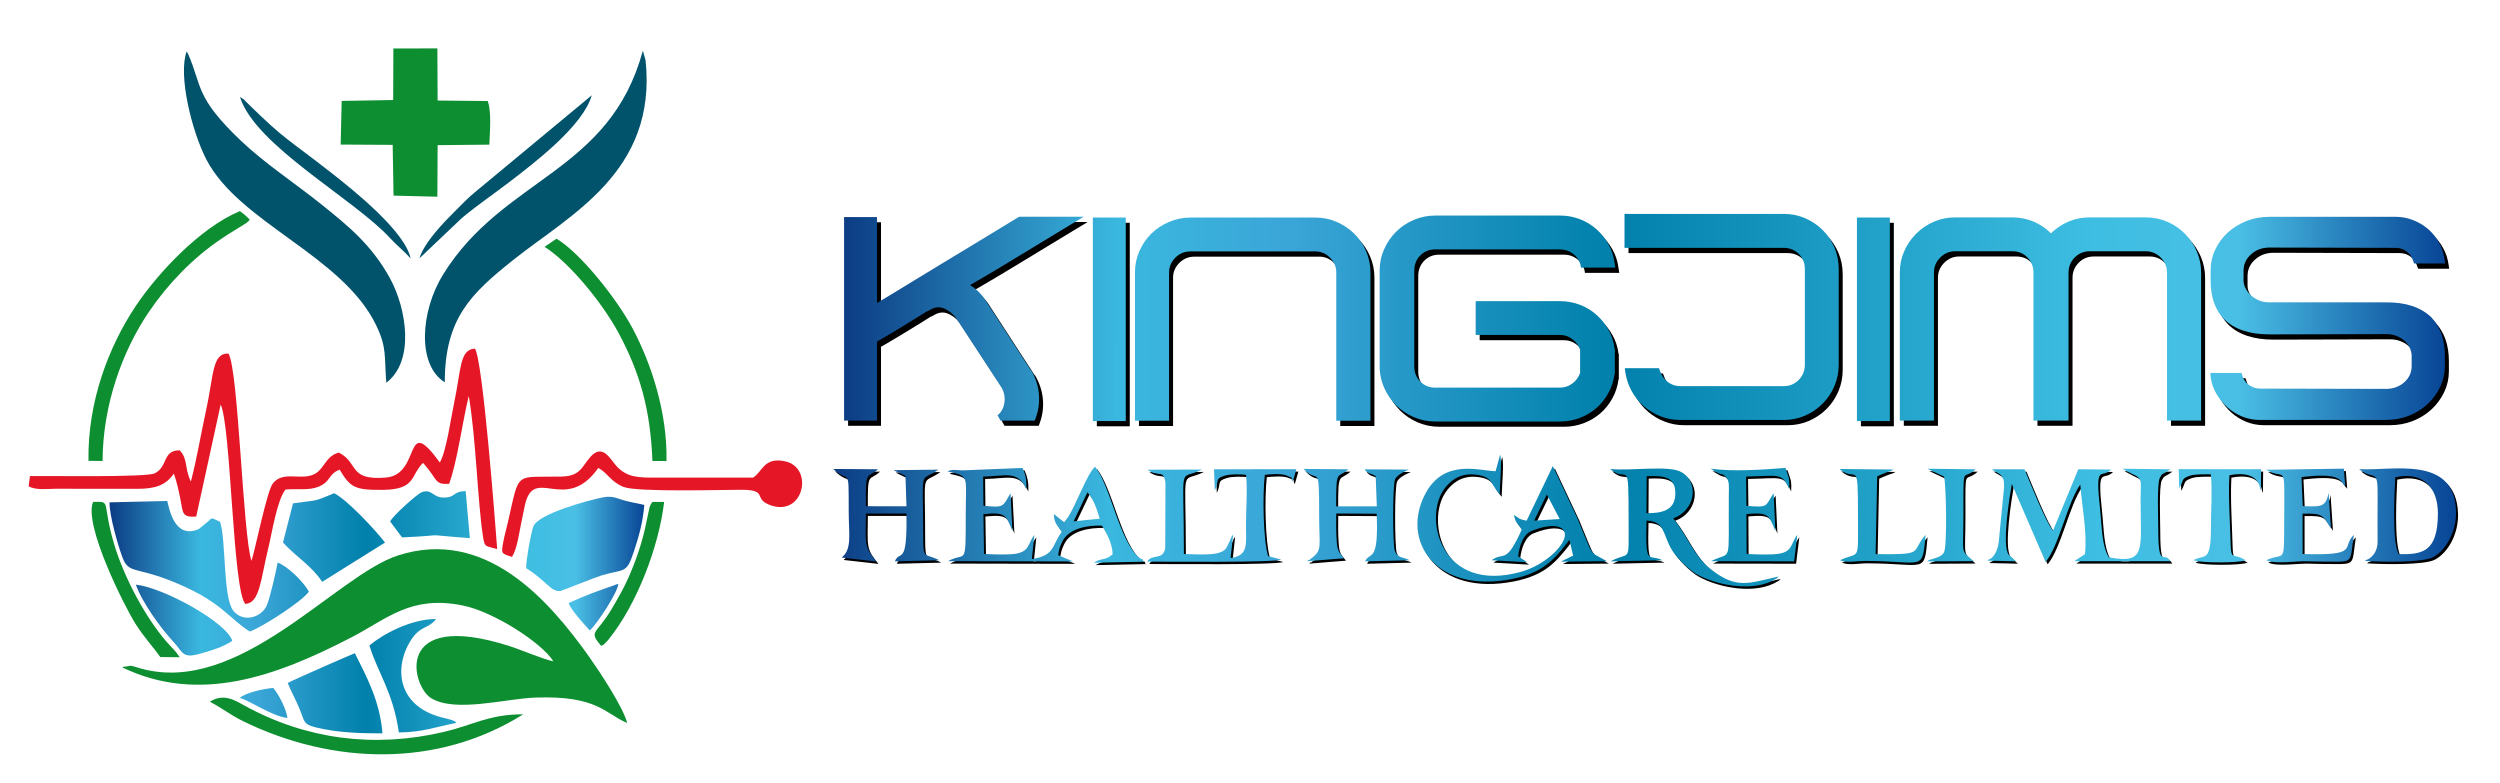 <?xml version="1.0" encoding="UTF-8"?><svg id="Layer_1" xmlns="http://www.w3.org/2000/svg" width="256.362" height="80.273" xmlns:xlink="http://www.w3.org/1999/xlink" viewBox="0 0 256.362 80.273"><defs><style>.cls-1{clip-path:url(#clippath-6);}.cls-2{clip-path:url(#clippath-7);}.cls-3{fill:#00536b;}.cls-3,.cls-4,.cls-5,.cls-6{fill-rule:evenodd;}.cls-7{clip-path:url(#clippath-4);}.cls-8{fill:url(#linear-gradient-2);}.cls-9{fill:url(#linear-gradient-10);}.cls-4{fill:#e51726;}.cls-10{clip-path:url(#clippath-9);}.cls-11,.cls-12{fill:none;}.cls-13{fill:url(#linear-gradient-4);}.cls-14{fill:url(#linear-gradient-3);}.cls-15{clip-path:url(#clippath-1);}.cls-16{fill:url(#linear-gradient-5);}.cls-17{clip-path:url(#clippath-5);}.cls-18{clip-path:url(#clippath-8);}.cls-5{fill:#0d8e30;}.cls-19{fill:url(#linear-gradient-8);}.cls-20{clip-path:url(#clippath-3);}.cls-12{clip-rule:evenodd;}.cls-21{fill:url(#linear-gradient-7);}.cls-22{fill:url(#linear-gradient-9);}.cls-23{fill:url(#linear-gradient-6);}.cls-24{clip-path:url(#clippath-2);}.cls-25{fill:url(#linear-gradient);}.cls-26{clip-path:url(#clippath);}</style><clipPath id="clippath"><path class="cls-12" d="M53.952,58.258c2.068,1.29,2.557,2.472,3.512,2.345.172-.023,3.435-1.351,4.177-1.581,2.372-.737,2.576-.079,3.345-2.425.511-1.559.926-2.955,1.082-4.801-.066-.032-.153-.053-.207-.067l-1.069-.224c-1.483-.272-1.755-.739-2.972-.502-1.363.265-6.622,1.666-7.126,2.98-.257.67-.758,3.499-.742,4.277M40.008,53.475l1.222,1.633c5.446-.246,1.205-.357,6.951.076l-.431-4.832c-1.391.055-.957.651-2.215.669-1.193.017-1.196-.913-2.257-.562-.453.15-3,2.425-3.271,3.016ZM46.806,74.129c-.328-.275-.037-.108-.514-.305-.04-.016-.558-.154-.57-.156-4.963-1.059-5.353-5.077-3.684-7.865,1.033-1.725,1.911-1.276,2.677-2.333-2.585.013-5.45,1.544-6.832,2.725.83,2.738,2.424,4.753,3.019,8.914,2.504-.024,3.767-.577,5.903-.98ZM13.935,59.952c.626,1.824,2.595,4.511,3.766,5.766,1.08,1.157.954,1.831,2.754,1.334,1.276-.352,2.397-.696,3.364-1.337-.544-1.854-6.987-5.447-9.885-5.763ZM29.018,55.635c1.376,1.498,2.891,2.336,4.022,4.029l6.441-4.029c-1.023-1.341-3.955-4.448-5.214-5.055-2.286.942-1.495.642-4.223,1.039l-1.026,4.016ZM29.502,70.035c.323.828.777,1.605,1.196,2.605.538,1.284.334,1.617,1.664,1.947,2.118.525,4.499.625,6.858.616-.264-3.31-1.609-5.775-2.833-8.222-.196.058-6.663,2.89-6.885,3.054ZM25.627,64.763c1.385-.528,5.37-3.108,6.04-4.089-.447-.919-2.207-2.654-3.199-2.986-.16.877-.8,3.754-1.14,4.456-.579,1.195-2.401,1.733-3.402.481-1.082-1.355-.731-7.252-1.359-9.121l-.779-.354c-.64.307-.031-.026-.456.328l-.945.769c-2.559,1.122-3.051-2.252-3.236-2.875l-5.921.14c-.024,1.298.872,4.455,1.336,5.663.623,1.619,1.273.971,4.68,2.277,5.449,2.089,6.218,4.001,8.382,5.311ZM28.027,70.547c-.861.059-2.693.433-3.432,1.001,1.367.503,3.366,1.908,4.881,2.076-.134-.949-.855-2.35-1.449-3.077ZM60.489,64.653c.76-.714,2.883-3.936,2.913-4.787-1.881.661-3.266,1.126-5.093,1.977.257.733,1.634,2.227,2.18,2.81Z"/></clipPath><linearGradient id="linear-gradient" x1="66.13" y1="62.659" x2="11.267" y2="62.659" gradientUnits="userSpaceOnUse"><stop offset="0" stop-color="#074495"/><stop offset=".13" stop-color="#4abfe5"/><stop offset=".22" stop-color="#3ebee2"/><stop offset=".52" stop-color="#0080ab"/><stop offset=".72" stop-color="#3aa5d7"/><stop offset=".83" stop-color="#3ab8df"/><stop offset="1" stop-color="#0c3c84"/></linearGradient><clipPath id="clippath-1"><path class="cls-12" d="M98.658,48.234c-.409-.023-1.065-.136-1.492.102,2.309.53,1.863.364,1.865,4.552.003,5.449-.001,3.624-1.811,4.657l12.828.027-1.539-.634c.089-.635.156-.842.429-1.409.655-1.357,2.599-1.68,4.048-1.631.428.624,1.116,1.89,1.103,2.946-.795.69-1.097.323-1.938.86l5.119-.104c-.2-.52.023-.045-.419-.397-2.064-1.641-2.953-7.363-4.556-9.339-.82.708-1.923,3.859-2.771,5.162l-.404.525-1.052-.84c-0.0.979.472,1.248.805,1.824-1.06,1.466-.683,2.421-3.063,2.799l.256-2.49c-.679.907-.471,1.673-1.861,1.931-.748.139-2.466.081-3.299.025l-.061-4.083c2.264-.22,2.301.084,2.974,1.753l-.195-3.894c-.81,1.319-.567,1.535-2.777,1.28l-.032-2.984c2.386-.049,3.505-.68,4.434,1.289.013-.429.003-.8-.066-1.171-.051-.278-.09-.364-.164-.607l-.162-.397-6.197.249ZM111.512,50.485c.602.636,1.013,1.82,1.253,2.703l-2.673.273,1.42-2.976ZM153.367,48.317c-1.53.003-5.21-1.353-7.165,2.241-2.648,4.87,1.027,10.349,8.819,8.821,3.262-.64,4.372-2.02,5.917-4.017l.374,1.613-1.256.616,4.725-.043c-1.941-1.096-1.29-.26-3.037-4.422l-2.51-5.335-2.689,5.605c-.895-.181-.692-.235-1.306-.594.239,1.054.378.712.8,1.526-1.656,3.651-1.778,2.182-3.092,3.12l3.65.205-.918-.606c.106-1.004.499-2.242,1.352-2.592,3.396-1.394,4.652.229,2.051,2.5-.747.652-1.899,1.345-3.108,1.681-8.125,2.258-10.032-5.358-7.936-8.408.574-.835,1.543-1.693,3.087-1.577,1.96.147,1.746,1.019,2.656,2.046.019-.856.26-3.611.052-4.068l-.468,1.688ZM158.62,50.705l1.319,2.518-2.623.168,1.304-2.685ZM117.663,48.168c1.198.833,1.638-.121,1.85,1.34l-.025,6.732c-.243,1.244-1.373.528-1.846,1.351,1.688.001,13.2.112,13.737-.21l-1.34-.349c-.505-1.664-.585-6.27-.337-8.344.615-.064,1.743-.164,2.3.101.815.388.241-.01.566.616l.368-1.292-8.447.008.084,2.181c.509-1.026-.088-1.208,1.087-1.545.56-.16,1.531-.124,2.114-.073.163,1.536-.008,3.561-.007,5.175.001,1.874.3,3.13-1.575,3.359l.255-2.395c-.43.579.04-.126-.324.617-.38.774-.386,1.083-1.365,1.304-.802.182-2.483.096-3.356.066,0-9.84-.621-7.404,1.844-8.659l-5.583.017ZM165.124,48.094c1.818,1.616,1.879-1.618,1.881,5.514.001,4.344.181,2.849-1.834,3.952l5.304-.112c-1.43-.721-1.757.803-1.636-4.063,1.856.057,1.655,1.315,2.511,2.849.483.867,1.768,2.159,2.632,2.645,2.085,1.172,5.913,1.894,8.149.462.034-.022.123-.035.147-.113.024-.078.097-.076.144-.117-3.151.703-4.336,1.333-6.981-.735-1.761-1.377-2.449-3.474-3.86-5.223,2.192-.77,2.747-3.607.852-4.733-1.263-.751-5.271-.098-7.311-.327ZM168.858,48.834c1.705-.082,3.012.022,2.936,1.885-.067,1.621-1.372,1.92-2.959,1.905l.024-3.791ZM133.678,48.084c1.494,1.69,1.592-.962,1.594,4.805.001,3.216.372,3.523-.865,4.415-.039.028-.144.163-.173.114-.03-.05-.123.07-.179.132l3.768-.304c-.55-.658-.669-.754-.748-1.729-.069-.865-.066-1.983-.052-2.862l4.146.024c.042.927.076,2.184-.062,3.091-.234,1.534-.764,1.012-1.125,1.793l4.572-.115c-.668-.342-1.256-.185-1.528-.994-.217-.643-.241-6.739.038-7.324.263-.552,1.42-.976,1.421-.976l-4.555-.027c.382.525.543.326,1.141.698l.115,3.095-4.167.004c-.022-3.981.136-2.793,1.255-3.803l-4.598-.037ZM85.442,48.09c1.652,1.621,1.583-.559,1.588,4.318.003,2.389.37,3.898-.724,4.765l3.571.404c-1.267-1.535-1.122-1.67-1.087-4.918l4.161.003c.096,5.528-.678,3.666-1.188,4.9l4.556-.113c-1.473-.779-1.655.043-1.652-2.4.004-7.417-.457-5.471,1.564-6.89l-4.603.053,1.226.591.1,3.114-4.163-.006c-.042-3.986.132-2.736,1.243-3.792l-4.592-.028ZM241.92,48.103c1.519,1.262,1.928-.28,1.892,2.857-.018,1.519-.007,3.047-.004,4.567.003,1.488-1.102,1.886-1.106,1.879-.028-.049-.118.072-.171.116,1.509.1,5.898.2,6.973-.389,1.315-.72,2.415-2.611,2.349-4.731-.18-5.783-6.605-4.077-9.933-4.3ZM245.974,56.826c-.721-1.296-.416-6.505-.353-7.886,2.851-.63,4.371,1.051,4.371,3.706-.001,4.039-1.667,4.216-4.018,4.18ZM232.387,48.174c1.991,1.19,1.872-1.035,1.849,4.714-.021,5.366.102,3.621-1.841,4.56.956.433,2.984.061,4.22.109.804.032,1.606.029,2.412.036,2.372.022,1.931.015,2.348-2.743-1.325,1.263.706,2.148-5.255,1.96l-.003-4.136c2.144-.05,2.018.154,2.91,1.506l-.242-3.668c-.262,1.599-.941,1.431-2.649,1.389l-.131-2.983c.95-.092,3.077-.368,3.862.235.388.298.132.132.368.404.028.032.096.197.115.157.02-.041.073.11.142.16l-.142-1.816-7.963.114ZM176.183,48.514c.478.206.462.029.803.396.396.425.299,1.107.294,1.803-.06,7.535.378,5.692-1.82,6.834l8.516.015.329-2.72c-.7.904-.444,1.684-1.857,1.936-.759.136-2.461.083-3.342.024l-.022-4.091c2.248-.195,2.304.063,2.974,1.758l-.182-3.898c-.897,1.352-.458,1.497-2.79,1.297l-.037-2.999c3.444-.072,3.659-.43,4.421,1.279.027-.423.024-.786-.044-1.161l-.331-1.008c-2.436.194-5.286.396-7.689.085l.778.449ZM188.629,48.094c1.764,1.515,1.899-1.336,1.896,4.794-.003,4.962.215,3.575-1.838,4.56.688.306,1.673.07,2.567.072,6.104.01,5.844,1.159,6.208-2.68-1.605,1.85.067,2.032-5.128,1.985l.162-7.976c.278-.138.428-.195.833-.36.549-.225.355-.074.85-.342l-5.55-.053ZM224.936,57.448c.66.295,4.691.297,5.339,0-1.685-1.048-1.446.755-1.614-3.826-.055-1.503-.145-3.269-.043-4.893,3.131-.593,3.128,1.414,3.139,1.384.012-.035.039.128.086.186l.026-2.184-8.453-.007.047,1.972c.511-.833.126-.972,1.105-1.301.505-.17,1.585-.143,2.139-.141.172,1.597.009,3.778.012,5.462.008,3.774-.724,2.678-1.782,3.35ZM199.354,48.87c.222.931.331,7.143-.004,7.764-.344.639-1.388.618-1.74.934l4.772-.027c-1.403-1.24-1.04-.491-1.041-4.893-.002-5.318-.104-3.251,1.248-4.525l-4.945-.056,1.71.803ZM204.241,48.12c.776.544,1.319.461,1.266,1.865l-.546,5.577c-.208,1.558-.98,1.811-.983,1.806-.028-.048-.115.086-.168.124l2.909.064-.74-.678c-.732-.971.118-6.1.323-7.251l3.464,7.998c1.4-1.675,2.227-6.089,3.557-7.934.157,2.21.728,4.884.478,7.135l-1.089.72,9.84.001c-.604-1.132-1.23.927-1.233-3.219-.001-.975-.147-4.734.154-5.314.298-.575.239-.279,1.09-.892l-4.921-.054.96.512c1.173.509.904.664.905,2.628.003,5.143.626,6.678-3.252,5.94-.741-1.164-.711-3.17-.89-4.795-.558-5.055.124-3.167,1.112-4.201l-3.356-.033-2.592,6.289c-.676-.662-2.586-5.503-2.927-6.288l-3.36-0Z"/></clipPath><linearGradient id="linear-gradient-2" x1="251.92" y1="53.707" x2="85.44" y2="53.677" gradientUnits="userSpaceOnUse"><stop offset="0" stop-color="#074495"/><stop offset=".13" stop-color="#4abfe5"/><stop offset=".22" stop-color="#3ebee2"/><stop offset=".52" stop-color="#0080ab"/><stop offset=".72" stop-color="#3aa5d7"/><stop offset=".83" stop-color="#3ab8df"/><stop offset="1" stop-color="#0c3c84"/></linearGradient><clipPath id="clippath-2"><path class="cls-11" d="M105.694,37.946l-4.502-6.94c-.429-.734-1.002-1.324-1.715-1.774.139-.086.456-.268.959-.557.504-.289,1.104-.643,1.795-1.061.697-.418,1.458-.879,2.288-1.383.825-.504,1.651-1.002,2.471-1.5.82-.493,1.592-.965,2.315-1.404.724-.439,1.329-.804,1.822-1.098h-6.624c-.579.343-1.308.788-2.197,1.334-.889.547-1.854,1.131-2.883,1.752-1.029.622-2.079,1.254-3.14,1.897-1.061.643-2.037,1.238-2.926,1.785-.89.541-1.645,1.002-2.272,1.383-.622.375-1.007.606-1.152.691v-8.811h-3.376v20.869h3.376v-8.103c.086-.043.381-.214.89-.514.504-.305,1.05-.632,1.64-.986.584-.348,1.136-.686,1.645-1.007.514-.327.841-.531.975-.616v.032l.284-.155c.531-.327,1.061-.354,1.592-.08.531.273.938.654,1.232,1.147l4.539,6.94c.198.364.295.745.295,1.131,0,.573-.172,1.066-.514,1.474l-.22.188.311.552h3.505l.091-.252c.306-.814.413-1.656.332-2.513-.086-.858-.354-1.661-.804-2.417h-.032Z"/></clipPath><linearGradient id="linear-gradient-3" x1="250.92" y1="32.697" x2="86.56" y2="32.677" gradientUnits="userSpaceOnUse"><stop offset="0" stop-color="#074495"/><stop offset=".13" stop-color="#4abfe5"/><stop offset=".22" stop-color="#3ebee2"/><stop offset=".52" stop-color="#0080ab"/><stop offset=".72" stop-color="#3aa5d7"/><stop offset=".83" stop-color="#3ab8df"/><stop offset="1" stop-color="#0c3c84"/></linearGradient><clipPath id="clippath-3"><polygon class="cls-11" points="115.019 22.308 112.066 22.308 112.066 43.177 115.443 43.177 115.443 22.308 115.019 22.308"/></clipPath><linearGradient id="linear-gradient-4" x1="250.92" y1="32.759" x2="86.56" y2="32.739" gradientUnits="userSpaceOnUse"><stop offset="0" stop-color="#074495"/><stop offset=".13" stop-color="#4abfe5"/><stop offset=".22" stop-color="#3ebee2"/><stop offset=".52" stop-color="#0080ab"/><stop offset=".72" stop-color="#3aa5d7"/><stop offset=".83" stop-color="#3ab8df"/><stop offset="1" stop-color="#0c3c84"/></linearGradient><clipPath id="clippath-4"><path class="cls-11" d="M122.082,22.308c-.772,0-1.506.15-2.203.45-.697.295-1.302.697-1.817,1.2-.509.504-.922,1.099-1.222,1.79-.306.691-.456,1.415-.456,2.181v15.215h3.499v-15.215c0-.574.215-1.077.643-1.506.429-.429.949-.643,1.554-.643h12.798c.579,0,1.077.215,1.506.643.429.429.643.933.643,1.506v15.215h3.505v-15.215c0-.766-.15-1.49-.45-2.181-.295-.691-.702-1.286-1.217-1.79-.514-.504-1.109-.906-1.795-1.2-.686-.3-1.415-.45-2.192-.45h-12.798Z"/></clipPath><linearGradient id="linear-gradient-5" x1="250.92" y1="32.741" x2="86.56" y2="32.721" gradientUnits="userSpaceOnUse"><stop offset="0" stop-color="#074495"/><stop offset=".13" stop-color="#4abfe5"/><stop offset=".22" stop-color="#3ebee2"/><stop offset=".52" stop-color="#0080ab"/><stop offset=".72" stop-color="#3aa5d7"/><stop offset=".83" stop-color="#3ab8df"/><stop offset="1" stop-color="#0c3c84"/></linearGradient><clipPath id="clippath-5"><path class="cls-11" d="M147.174,22.104c-.772,0-1.506.15-2.203.45-.696.295-1.302.702-1.817,1.217-.509.509-.922,1.109-1.222,1.795-.306.686-.456,1.415-.456,2.192v9.812c0,.761.15,1.49.456,2.176.3.686.713,1.286,1.222,1.806.514.514,1.12.921,1.817,1.222.697.3,1.431.45,2.203.45h12.798c.713,0,1.388-.123,2.031-.37.648-.247,1.211-.584,1.704-1.013.493-.429.906-.949,1.232-1.549.332-.6.536-1.243.622-1.924l.032-.032v-2.572l-.032-.032c-.086-.691-.289-1.329-.622-1.913-.327-.589-.74-1.098-1.232-1.538-.493-.439-1.056-.782-1.704-1.029-.643-.246-1.318-.37-2.031-.37h-8.65v3.467h8.65c.472,0,.895.145,1.27.434.38.289.638.643.788,1.077v2.385c-.15.429-.407.788-.788,1.077-.375.284-.798.429-1.27.429h-12.798c-.616,0-1.131-.209-1.538-.627-.407-.418-.611-.938-.611-1.554v-9.812c0-.617.204-1.136.611-1.554.407-.418.922-.627,1.538-.627h12.798c.493,0,.933.139,1.318.429.386.289.643.659.772,1.109l.059.327h3.521l-.081-.487c-.086-.691-.289-1.329-.622-1.913-.327-.584-.74-1.099-1.232-1.538-.493-.439-1.056-.782-1.704-1.029-.643-.246-1.318-.37-2.031-.37h-12.798Z"/></clipPath><linearGradient id="linear-gradient-6" x1="250.92" y1="32.676" x2="86.56" y2="32.656" gradientUnits="userSpaceOnUse"><stop offset="0" stop-color="#074495"/><stop offset=".13" stop-color="#4abfe5"/><stop offset=".22" stop-color="#3ebee2"/><stop offset=".52" stop-color="#0080ab"/><stop offset=".72" stop-color="#3aa5d7"/><stop offset=".83" stop-color="#3ab8df"/><stop offset="1" stop-color="#0c3c84"/></linearGradient><clipPath id="clippath-6"><path class="cls-11" d="M167.008,21.933h-.423v3.483h16.329c.606,0,1.12.209,1.538.622.418.413.627.932.627,1.565v9.797c0,.606-.209,1.126-.627,1.554-.418.429-.932.643-1.538.643h-10.616c-.488,0-.922-.15-1.292-.439-.375-.295-.638-.675-.793-1.147l-.096-.252h-3.5l.059.456c.107.681.327,1.324.664,1.924.333.6.75,1.115,1.254,1.544.504.434,1.072.772,1.704,1.013.632.246,1.297.37,1.999.37h10.616c.772,0,1.506-.15,2.187-.445.686-.3,1.286-.708,1.801-1.227.514-.514.916-1.12,1.211-1.806.289-.686.439-1.415.439-2.187v-9.797c0-.798-.15-1.538-.439-2.224-.295-.686-.697-1.286-1.211-1.795-.514-.514-1.115-.916-1.801-1.211-.681-.295-1.415-.439-2.187-.439h-15.906Z"/></clipPath><linearGradient id="linear-gradient-7" x1="250.92" y1="32.507" x2="86.56" y2="32.487" gradientUnits="userSpaceOnUse"><stop offset="0" stop-color="#074495"/><stop offset=".13" stop-color="#4abfe5"/><stop offset=".22" stop-color="#3ebee2"/><stop offset=".52" stop-color="#0080ab"/><stop offset=".72" stop-color="#3aa5d7"/><stop offset=".83" stop-color="#3ab8df"/><stop offset="1" stop-color="#0c3c84"/></linearGradient><clipPath id="clippath-7"><polygon class="cls-11" points="193.37 22.308 190.418 22.308 190.418 43.177 193.794 43.177 193.794 22.308 193.37 22.308"/></clipPath><linearGradient id="linear-gradient-8" x1="250.92" y1="32.749" x2="86.56" y2="32.729" gradientUnits="userSpaceOnUse"><stop offset="0" stop-color="#074495"/><stop offset=".13" stop-color="#4abfe5"/><stop offset=".22" stop-color="#3ebee2"/><stop offset=".52" stop-color="#0080ab"/><stop offset=".72" stop-color="#3aa5d7"/><stop offset=".83" stop-color="#3ab8df"/><stop offset="1" stop-color="#0c3c84"/></linearGradient><clipPath id="clippath-8"><path class="cls-11" d="M214.298,22.292c-1.517,0-2.846.547-3.987,1.635-.531-.536-1.136-.938-1.812-1.217-.675-.279-1.393-.418-2.143-.418h-5.874c-.772,0-1.506.15-2.192.451-.681.294-1.286.707-1.801,1.222-.52.52-.927,1.12-1.227,1.806-.3.686-.445,1.41-.445,2.176v15.183h3.5v-15.183c0-.595.214-1.109.643-1.538.429-.429.938-.643,1.522-.643h5.874c.627,0,1.147.214,1.554.643.407.429.611.943.611,1.538v15.183h3.596v-15.183c0-.595.209-1.109.627-1.538.418-.429.938-.643,1.554-.643h5.734c.595,0,1.109.214,1.538.643.429.429.643.943.643,1.538v15.183h3.499v-15.183c0-.766-.15-1.49-.445-2.176-.3-.686-.707-1.286-1.216-1.806-.514-.514-1.115-.927-1.801-1.222-.686-.3-1.426-.451-2.219-.451h-5.734Z"/></clipPath><linearGradient id="linear-gradient-9" x1="250.92" y1="32.715" x2="86.56" y2="32.695" gradientUnits="userSpaceOnUse"><stop offset="0" stop-color="#074495"/><stop offset=".13" stop-color="#4abfe5"/><stop offset=".22" stop-color="#3ebee2"/><stop offset=".52" stop-color="#0080ab"/><stop offset=".72" stop-color="#3aa5d7"/><stop offset=".83" stop-color="#3ab8df"/><stop offset="1" stop-color="#0c3c84"/></linearGradient><clipPath id="clippath-9"><path class="cls-11" d="M232.733,22.233c-.841,0-1.629.139-2.363.429-.74.289-1.383.686-1.924,1.184-.546.504-.975,1.088-1.286,1.752-.316.665-.472,1.383-.472,2.16v1.002c0,1.71.461,3.033,1.383,3.971,1.056,1.04,2.61,1.56,4.662,1.56l11.93-.032c.407,0,.782.064,1.115.203.338.134.617.311.842.525.225.214.397.456.509.729.118.273.172.536.172.788v1.034c0,.659-.252,1.217-.766,1.667-.514.45-1.136.675-1.87.675l-12.921-.032c-.407,0-.783-.123-1.131-.37-.343-.247-.568-.574-.675-.981l-.091-.252h-3.189l.032.407c.081.627.279,1.211.595,1.742.316.536.697,1.002,1.147,1.399.45.397.959.708,1.522.933.568.225,1.163.338,1.79.338h12.921c.836,0,1.618-.144,2.347-.429.729-.289,1.367-.686,1.918-1.195.547-.509.981-1.099,1.302-1.774.316-.675.477-1.383.477-2.128v-1.034c0-1.656-.461-2.974-1.383-3.96-1.088-1.045-2.642-1.56-4.662-1.538h-11.93c-.413,0-.777-.07-1.109-.209-.327-.144-.606-.321-.831-.536-.225-.215-.402-.456-.536-.724-.129-.263-.193-.525-.193-.777v-1.002c0-.659.257-1.222.777-1.683.514-.461,1.147-.691,1.892-.691l12.937.032c.429,0,.809.128,1.136.386.332.257.547.579.654.965l.091.252h3.189l-.064-.423c-.08-.616-.273-1.195-.573-1.726-.294-.536-.67-.997-1.12-1.383-.45-.386-.959-.691-1.533-.916-.568-.225-1.163-.338-1.779-.338h-12.937Z"/></clipPath><linearGradient id="linear-gradient-10" x1="250.92" y1="32.65" x2="86.56" y2="32.63" gradientUnits="userSpaceOnUse"><stop offset="0" stop-color="#074495"/><stop offset=".13" stop-color="#4abfe5"/><stop offset=".22" stop-color="#3ebee2"/><stop offset=".52" stop-color="#0080ab"/><stop offset=".72" stop-color="#3aa5d7"/><stop offset=".83" stop-color="#3ab8df"/><stop offset="1" stop-color="#0c3c84"/></linearGradient></defs><path class="cls-5" d="M12.562,68.449c7.907,3.799,15.835.867,23.5-3.105,3.659-1.896,6.066-4.342,11.413-3.251,3.135.64,8.053,3.792,9.275,5.723-1.066-.21-3.272-1.172-4.535-1.574-11.932-3.795-10.033,4.137-7.989,5.361,2.506,1.5,7.615.036,10.672-.07,6.381-.221,7.083,1.612,9.419,2.611-.406-1.617-2.872-5.341-3.879-6.76-4.16-5.861-10.643-13.283-19.584-10.441-6.39,2.032-16.318,14.499-26.476,11.591-.198-.057-.818-.255-.931-.267l-.712.103c-.029-.057-.121.043-.174.078"/><path class="cls-4" d="M45.102,47.425c-3.761-5.171-1.825,1.244-5.541,1.548-3.881.317-2.728-1.507-4.815-2.563-1.434.38-1.473,1.782-2.629,2.264-1.387.579-3.129-.406-4.142.91-.604.784-1.732,6.466-2.187,7.93-.89-2.688-1.327-19.53-2.356-21.257-1.707-.075-1.496,2.19-2.325,5.95-.516,2.338-.93,4.881-1.536,7.182-.693-1.495-.266-2.271-1.145-3.215-1.795.012-1.162,1.646-2.554,2.361-.844.433-11.186.251-12.803.28l-.13,1.058c.777.416,1.884.251,2.767.245l8.406.008c1.884-.009,2.904-.386,3.715-1.566.325.915.48,1.694.684,2.679.266,1.284.078,1.837,1.61,1.735l2.508-11.492c1.068,2.297,1.229,18.857,2.516,20.445,1.507-.057,1.594-2.563,2.343-5.619.433-1.768.905-4.964,1.783-6.109,1.081-.11,2.388.117,3.363-.278,1.341-.543.984-1.286,2.192-1.763,1.1,1.805,1.491,2.114,4.486,2.073,3.372-.046,2.761-1.49,4.073-2.765,1.549,1.718,1.105,2.235,2.665,2.153.831-2.186,1.388-6.491,2.023-9.017.741,4.347.91,10.933,1.456,14.414.182,1.161.235.925,1.456,1.291-.195-2.583-1.478-19.476-2.288-20.562-1.584.102-1.394,2.1-2.126,5.559-.324,1.527-.805,5.021-1.472,6.12"/><path class="cls-3" d="M42.104,26.503c-.531-2.752-5.917-7.05-8.105-8.763-4.635-3.629-4.691-3.3-8.648-7.188-.456-.448-.188-.265-.745-.607,1.568,5.002,11.697,10.432,15.419,14.497.667.728,1.474,1.36,2.079,2.061M43.01,26.493l4.326-4.111c1.559-1.315,3.273-2.47,4.912-3.727,2.508-1.923,7.547-5.741,8.436-8.885l-11.826,9.811c-.881.707-1.437,1.323-2.224,2.101-1.068,1.055-3.137,3.167-3.624,4.81ZM45.61,39.199c0-6.531,2.686-9.085,6.986-12.517,5.814-4.64,14.81-9.039,13.605-20.496l-.28-.987c-3.397,12.554-14.308,12.959-20.492,22.965-2.321,3.755-2.678,9.267.181,11.036ZM39.614,39.247c2.95-2.233,2.065-7.621.386-10.693-1.875-3.429-4.282-5.38-7.054-7.603-2.671-2.141-5.799-4.205-8.175-6.456-4.782-4.532-4.025-5.611-5.463-8.92-.018-.041-.064-.121-.079-.154-.015-.032-.05-.104-.083-.15-.919,2.417.552,8.292,2.037,11.125,3.394,6.477,13.92,9.8,17.382,16.939,1.121,2.31.832,3.177,1.048,5.913Z"/><path class="cls-5" d="M40.319,10.257l-5.281.092-.104,4.476,5.333.031.087,5.204,4.497.112.026-5.287,5.305-.052c.048-1.386.235-3.421-.174-4.473l-5.132-.05-.025-5.347-4.514.01-.019,5.283Z"/><path class="cls-4" d="M52.507,57.107c.535-.89.692-2.292.934-3.434.131-.617.234-1.148.369-1.794.9-4.321,4.137.936,7.546-3.897.954.514,1.31,1.466,2.608,1.957,1.439.544,10.138.283,12.062.285,2.872.006,1.073.963,3.075,1.617,3.347,1.095,4.363-3.901,1.403-4.537-2.185-.469-2.318,1.089-3.278,1.669-3.28,0-6.561-.003-9.841.005-1.942.004-2.971-.013-4.047-1.055-.707-.684-1.472-2.555-2.797-1.069-.893,1.002-.984,1.971-2.982,2.016-4.83.109-4.253-.68-5.47,4.657-.149.655-.352,1.361-.468,1.987-.24,1.29-.237,1.239.885,1.592"/><path class="cls-5" d="M9.073,47.257l1.445.016c.027-5.831,2.069-11.316,4.715-15.238,2-2.964,4.584-5.6,7.381-7.491.559-.378.946-.63,1.464-.941l1.179-.73c.297-.246.191-.144.347-.358-.416-.44-.668-.607-1.003-.869-4.106,1.706-8.489,6.442-10.708,9.774-2.694,4.046-4.925,9.721-4.819,15.837"/><path class="cls-5" d="M21.514,71.96c1.128.564,2.135,1.366,3.349,1.962,9.299,4.563,20.082,4.803,28.793-.674-3.551-.002-5.115,1.097-8.128,1.805-7.126,1.674-14.146.791-20.513-2.728-.94-.519-2.082-1.264-3.501-.364"/><path class="cls-5" d="M55.842,25.313c2.496,1.562,5.937,5.745,7.592,8.836,2.184,4.079,3.257,7.795,3.47,13.124l1.44.004c.105-4.909-1.532-9.948-3.477-13.604-1.659-3.117-5.42-7.791-7.8-9.196l-1.225.835Z"/><path class="cls-5" d="M16.44,67.378l1.984.02c-.483-.755-.723-.874-1.318-1.558-2.251-2.585-4.458-6.782-5.437-10.158-1.26-4.344-.195-4.249-2.121-4.213-1.008,2.306,3.2,10.699,4.361,12.523.876,1.376,1.744,2.275,2.532,3.386"/><path class="cls-5" d="M61.627,66.219c.563-.237.022.074.446-.289.098-.084.272-.282.349-.377,2.88-3.565,5.138-9.472,5.683-14.083l-1.198-.002c-.165.222-.144.159-.295.53l-.336,1.586c-.391,1.972-1.031,3.823-1.814,5.612-.527,1.204-1.178,2.304-1.758,3.283-1.57,2.648-2.382,2.158-1.077,3.74"/><g class="cls-26"><rect class="cls-25" x="11.205" y="50.107" width="54.863" height="25.104"/></g><path class="cls-6" d="M98.863,48.481c-.409-.023-1.065-.136-1.492.102,2.309.53,1.863.364,1.865,4.552.003,5.449-.001,3.624-1.811,4.657l12.828.027-1.539-.634c.089-.635.156-.842.429-1.409.655-1.357,2.599-1.68,4.048-1.631.428.624,1.116,1.89,1.103,2.946-.795.69-1.097.323-1.938.86l5.119-.104c-.2-.52.023-.045-.42-.397-2.064-1.641-2.953-7.363-4.556-9.339-.82.708-1.923,3.859-2.771,5.162l-.404.525-1.052-.84c-0.0.979.472,1.248.805,1.824-1.06,1.466-.683,2.421-3.063,2.799l.256-2.49c-.679.907-.471,1.673-1.861,1.931-.748.139-2.466.081-3.299.025l-.061-4.083c2.264-.22,2.301.084,2.974,1.753l-.195-3.894c-.81,1.319-.567,1.535-2.777,1.28l-.032-2.984c2.386-.049,3.505-.68,4.434,1.289.013-.429.003-.8-.066-1.171-.051-.278-.09-.364-.164-.607l-.163-.398-6.197.249ZM111.717,50.733c.602.636,1.013,1.82,1.254,2.703l-2.673.273,1.42-2.976ZM153.572,48.564c-1.53.003-5.21-1.353-7.165,2.241-2.648,4.87,1.027,10.349,8.819,8.821,3.262-.64,4.372-2.02,5.917-4.017l.374,1.613-1.256.616,4.725-.043c-1.941-1.096-1.29-.26-3.037-4.422l-2.51-5.335-2.689,5.605c-.895-.181-.692-.235-1.306-.594.239,1.054.378.712.8,1.526-1.656,3.651-1.778,2.182-3.092,3.12l3.65.205-.918-.606c.106-1.004.499-2.242,1.352-2.592,3.396-1.394,4.652.229,2.051,2.5-.747.652-1.899,1.345-3.108,1.681-8.125,2.258-10.032-5.358-7.936-8.408.574-.835,1.543-1.693,3.087-1.577,1.96.147,1.746,1.019,2.656,2.046.019-.856.26-3.611.052-4.068l-.468,1.688ZM158.826,50.952l1.319,2.518-2.623.168,1.304-2.685ZM117.868,48.415c1.198.833,1.638-.121,1.85,1.34l-.025,6.732c-.243,1.244-1.373.528-1.846,1.35,1.688.001,13.2.112,13.737-.21l-1.34-.349c-.505-1.664-.585-6.27-.337-8.344.615-.064,1.743-.164,2.3.101.815.388.241-.01.566.616l.368-1.292-8.447.008.084,2.181c.509-1.026-.088-1.208,1.087-1.545.559-.16,1.531-.124,2.114-.073.163,1.536-.008,3.561-.007,5.175.001,1.874.3,3.13-1.575,3.359l.255-2.395c-.43.579.04-.126-.324.617-.38.774-.386,1.083-1.365,1.304-.802.182-2.483.096-3.356.066,0-9.84-.621-7.404,1.844-8.659l-5.582.017ZM165.33,48.341c1.818,1.616,1.879-1.618,1.881,5.514.001,4.344.181,2.849-1.834,3.952l5.304-.112c-1.43-.721-1.757.803-1.636-4.063,1.856.057,1.655,1.314,2.511,2.849.483.867,1.768,2.159,2.632,2.645,2.085,1.172,5.913,1.894,8.149.462.034-.022.123-.035.147-.113.024-.078.097-.076.144-.117-3.151.703-4.336,1.333-6.981-.735-1.761-1.377-2.45-3.474-3.86-5.223,2.192-.77,2.747-3.607.852-4.733-1.263-.751-5.271-.098-7.311-.327ZM169.064,49.081c1.705-.082,3.012.022,2.936,1.885-.067,1.621-1.372,1.92-2.959,1.905l.024-3.791ZM133.883,48.331c1.494,1.69,1.592-.962,1.594,4.805.001,3.216.372,3.523-.865,4.415-.039.028-.144.163-.173.114-.03-.05-.123.071-.179.132l3.768-.304c-.55-.658-.669-.754-.748-1.729-.069-.865-.066-1.983-.052-2.862l4.146.024c.042.927.076,2.184-.062,3.091-.234,1.534-.764,1.012-1.125,1.793l4.572-.115c-.668-.342-1.255-.185-1.528-.994-.217-.643-.241-6.739.038-7.324.263-.552,1.42-.976,1.421-.976l-4.555-.027c.382.525.543.326,1.141.698l.115,3.095-4.167.004c-.022-3.981.136-2.793,1.256-3.803l-4.598-.037ZM85.647,48.338c1.652,1.621,1.583-.559,1.588,4.318.003,2.389.37,3.898-.724,4.765l3.571.404c-1.267-1.535-1.122-1.67-1.087-4.918l4.161.003c.096,5.528-.678,3.665-1.188,4.9l4.556-.113c-1.473-.779-1.655.043-1.652-2.4.004-7.417-.457-5.471,1.564-6.89l-4.603.053,1.226.591.1,3.114-4.163-.006c-.042-3.986.132-2.736,1.243-3.792l-4.592-.028ZM242.125,48.351c1.519,1.262,1.929-.28,1.892,2.857-.018,1.519-.007,3.047-.004,4.567.003,1.488-1.102,1.886-1.106,1.879-.028-.049-.118.072-.171.116,1.509.1,5.898.2,6.973-.389,1.315-.72,2.415-2.611,2.349-4.731-.18-5.783-6.605-4.077-9.933-4.3ZM246.179,57.073c-.721-1.296-.416-6.505-.353-7.886,2.851-.63,4.371,1.051,4.371,3.706-.001,4.039-1.667,4.216-4.018,4.18ZM232.592,48.421c1.991,1.19,1.872-1.035,1.849,4.714-.022,5.366.102,3.621-1.841,4.56.956.433,2.984.061,4.22.109.804.032,1.606.029,2.412.036,2.372.022,1.931.015,2.348-2.743-1.325,1.263.706,2.148-5.255,1.96l-.003-4.136c2.144-.05,2.018.154,2.91,1.506l-.242-3.668c-.262,1.599-.941,1.431-2.649,1.389l-.131-2.983c.95-.092,3.077-.368,3.862.235.388.298.132.132.368.404.028.032.096.197.115.157.02-.041.073.11.142.16l-.142-1.816-7.963.114ZM176.389,48.761c.478.206.461.029.803.396.396.425.299,1.107.294,1.803-.06,7.535.378,5.692-1.82,6.834l8.516.015.329-2.72c-.7.904-.444,1.684-1.858,1.936-.759.136-2.461.083-3.342.024l-.022-4.091c2.248-.195,2.305.063,2.974,1.758l-.182-3.898c-.897,1.352-.458,1.497-2.79,1.297l-.037-2.999c3.443-.072,3.659-.43,4.421,1.279.027-.423.024-.786-.045-1.161l-.331-1.008c-2.436.194-5.286.396-7.689.085l.778.449ZM188.834,48.342c1.763,1.515,1.899-1.336,1.895,4.794-.003,4.962.215,3.575-1.838,4.56.688.306,1.674.07,2.567.072,6.104.01,5.844,1.159,6.208-2.68-1.605,1.85.067,2.033-5.128,1.985l.162-7.976c.278-.138.428-.195.833-.36.549-.225.355-.074.85-.342l-5.55-.053ZM225.141,57.696c.66.295,4.691.297,5.339,0-1.685-1.048-1.446.755-1.614-3.826-.055-1.503-.145-3.269-.043-4.893,3.131-.593,3.128,1.414,3.139,1.384.012-.035.038.128.086.186l.026-2.184-8.453-.007.047,1.972c.511-.833.126-.972,1.105-1.301.505-.17,1.585-.143,2.139-.141.172,1.597.009,3.778.012,5.462.008,3.774-.724,2.678-1.782,3.35ZM199.56,49.117c.222.931.331,7.143-.004,7.764-.344.639-1.388.618-1.74.934l4.772-.027c-1.403-1.24-1.04-.491-1.041-4.893-.002-5.318-.104-3.251,1.248-4.525l-4.945-.056,1.71.803ZM204.446,48.368c.776.544,1.319.461,1.266,1.865l-.546,5.577c-.208,1.558-.98,1.811-.983,1.806-.028-.048-.115.086-.168.124l2.909.064-.74-.678c-.733-.971.118-6.1.323-7.251l3.464,7.998c1.4-1.675,2.227-6.089,3.557-7.934.157,2.21.728,4.884.478,7.135l-1.089.72,9.84.001c-.604-1.132-1.23.927-1.233-3.219-.001-.975-.147-4.734.154-5.314.298-.575.239-.279,1.09-.892l-4.921-.054.96.512c1.173.509.904.664.905,2.628.003,5.144.626,6.678-3.252,5.94-.741-1.164-.711-3.17-.89-4.795-.558-5.055.124-3.167,1.112-4.201l-3.356-.033-2.592,6.289c-.676-.662-2.586-5.503-2.927-6.288l-3.361-0Z"/><path d="M106.103,38.483l-4.502-6.94c-.429-.734-1.002-1.324-1.715-1.774.139-.086.456-.268.959-.557.504-.289,1.104-.643,1.796-1.061.697-.418,1.458-.879,2.288-1.383.826-.504,1.651-1.002,2.471-1.5.82-.493,1.592-.965,2.315-1.404.724-.439,1.329-.804,1.822-1.099h-6.624c-.579.343-1.308.788-2.197,1.334-.889.547-1.854,1.131-2.883,1.752-1.029.622-2.079,1.254-3.14,1.897-1.061.643-2.036,1.238-2.926,1.785-.889.541-1.645,1.002-2.272,1.383-.622.375-1.008.605-1.152.691v-8.811h-3.376v20.869h3.376v-8.103c.086-.043.381-.214.89-.514.504-.305,1.05-.632,1.64-.986.584-.348,1.136-.686,1.645-1.008.514-.327.841-.531.975-.616v.032l.284-.155c.531-.327,1.061-.354,1.592-.08.531.273.938.654,1.232,1.147l4.539,6.94c.198.364.295.745.295,1.131,0,.573-.172,1.066-.514,1.474l-.22.188.311.552h3.505l.091-.252c.305-.814.413-1.656.332-2.513-.086-.857-.354-1.661-.804-2.417h-.032Z"/><polygon points="115.428 22.845 112.475 22.845 112.475 43.714 115.851 43.714 115.851 22.845 115.428 22.845"/><path d="M122.491,22.845c-.772,0-1.506.15-2.203.45-.697.295-1.302.697-1.817,1.2-.509.504-.922,1.099-1.222,1.79-.306.691-.456,1.415-.456,2.181v15.215h3.499v-15.215c0-.573.214-1.077.643-1.506.429-.429.949-.643,1.554-.643h12.798c.579,0,1.077.215,1.506.643.429.429.643.933.643,1.506v15.215h3.505v-15.215c0-.766-.15-1.49-.45-2.181-.295-.691-.702-1.286-1.217-1.79-.514-.504-1.109-.906-1.795-1.2-.686-.3-1.415-.45-2.192-.45h-12.798Z"/><path d="M147.583,22.642c-.772,0-1.506.15-2.203.45-.697.295-1.302.702-1.817,1.217-.509.509-.922,1.109-1.222,1.795-.305.686-.456,1.415-.456,2.192v9.812c0,.761.15,1.49.456,2.176.3.686.713,1.286,1.222,1.806.514.514,1.12.922,1.817,1.222.697.3,1.431.45,2.203.45h12.798c.713,0,1.388-.123,2.031-.37.648-.247,1.211-.584,1.704-1.013.493-.429.906-.949,1.232-1.549.332-.6.536-1.243.622-1.924l.032-.032v-2.572l-.032-.032c-.086-.691-.289-1.329-.622-1.913-.327-.589-.74-1.099-1.232-1.538-.493-.439-1.056-.782-1.704-1.029-.643-.246-1.318-.37-2.031-.37h-8.65v3.467h8.65c.472,0,.895.145,1.27.434.38.289.638.643.788,1.077v2.385c-.15.429-.407.788-.788,1.077-.375.284-.798.429-1.27.429h-12.798c-.616,0-1.131-.209-1.538-.627-.407-.418-.611-.938-.611-1.554v-9.812c0-.617.204-1.136.611-1.554.407-.418.922-.627,1.538-.627h12.798c.493,0,.933.139,1.318.429.386.289.643.659.772,1.109l.059.327h3.521l-.081-.488c-.086-.691-.289-1.329-.622-1.913-.327-.584-.74-1.098-1.232-1.538-.493-.439-1.056-.782-1.704-1.029-.643-.246-1.318-.37-2.031-.37h-12.798Z"/><path d="M167.417,22.47h-.423v3.483h16.329c.606,0,1.12.209,1.538.622.418.413.627.932.627,1.565v9.796c0,.606-.209,1.126-.627,1.554-.418.429-.932.643-1.538.643h-10.616c-.488,0-.922-.15-1.292-.439-.375-.295-.638-.675-.793-1.147l-.096-.252h-3.5l.059.456c.107.681.327,1.324.664,1.924.333.6.75,1.115,1.254,1.544.504.434,1.072.772,1.704,1.013.632.246,1.297.37,1.999.37h10.616c.772,0,1.506-.15,2.187-.445.686-.3,1.286-.708,1.801-1.227.514-.514.916-1.12,1.211-1.806.289-.686.439-1.415.439-2.187v-9.796c0-.798-.15-1.538-.439-2.224-.295-.686-.697-1.286-1.211-1.795-.514-.514-1.115-.916-1.801-1.211-.681-.295-1.415-.439-2.187-.439h-15.906Z"/><polygon points="193.779 22.845 190.826 22.845 190.826 43.714 194.203 43.714 194.203 22.845 193.779 22.845"/><path d="M214.707,22.829c-1.517,0-2.846.547-3.987,1.635-.531-.536-1.136-.938-1.812-1.217-.675-.279-1.393-.418-2.144-.418h-5.874c-.772,0-1.506.15-2.192.45-.681.295-1.286.707-1.8,1.222-.52.52-.927,1.12-1.227,1.806-.3.686-.445,1.41-.445,2.176v15.183h3.5v-15.183c0-.595.214-1.109.643-1.538.428-.429.938-.643,1.522-.643h5.874c.627,0,1.147.214,1.554.643.407.429.611.943.611,1.538v15.183h3.596v-15.183c0-.595.209-1.109.627-1.538.418-.429.938-.643,1.554-.643h5.734c.595,0,1.109.214,1.538.643.429.429.643.943.643,1.538v15.183h3.499v-15.183c0-.766-.15-1.49-.445-2.176-.3-.686-.707-1.286-1.216-1.806-.514-.514-1.115-.927-1.801-1.222-.686-.3-1.425-.45-2.219-.45h-5.734Z"/><path d="M233.142,22.77c-.841,0-1.629.139-2.363.429-.74.289-1.383.686-1.924,1.184-.546.504-.975,1.088-1.286,1.752-.316.665-.472,1.383-.472,2.16v1.002c0,1.71.461,3.033,1.383,3.971,1.056,1.04,2.61,1.56,4.662,1.56l11.93-.032c.407,0,.782.064,1.115.203.338.134.617.311.842.525.225.214.397.456.509.729.118.273.172.536.172.788v1.034c0,.659-.252,1.217-.766,1.667-.514.45-1.136.675-1.87.675l-12.921-.032c-.407,0-.783-.123-1.131-.37-.343-.247-.568-.573-.675-.981l-.091-.252h-3.189l.032.407c.081.627.279,1.211.595,1.742.316.536.697,1.002,1.147,1.399.45.397.959.708,1.522.933.568.225,1.163.338,1.79.338h12.921c.836,0,1.618-.145,2.347-.429.729-.289,1.367-.686,1.919-1.195.546-.509.981-1.099,1.302-1.774.316-.675.477-1.383.477-2.128v-1.034c0-1.656-.461-2.974-1.383-3.96-1.088-1.045-2.642-1.56-4.662-1.538h-11.93c-.413,0-.777-.07-1.109-.209-.327-.145-.606-.322-.831-.536-.225-.214-.402-.456-.536-.724-.129-.263-.193-.525-.193-.777v-1.002c0-.659.257-1.222.777-1.683.514-.461,1.147-.691,1.892-.691l12.937.032c.429,0,.809.129,1.136.386.332.257.547.579.654.965l.091.252h3.189l-.064-.423c-.08-.616-.273-1.195-.574-1.726-.294-.536-.67-.997-1.12-1.382-.45-.386-.959-.691-1.533-.916-.568-.225-1.163-.338-1.779-.338h-12.937Z"/><g class="cls-15"><rect class="cls-8" x="85.442" y="46.476" width="166.477" height="14.431"/></g><g class="cls-24"><rect class="cls-14" x="86.556" y="22.228" width="24.572" height="20.901"/></g><g class="cls-20"><rect class="cls-13" x="112.066" y="22.308" width="3.376" height="20.869"/></g><g class="cls-7"><rect class="cls-16" x="116.386" y="22.308" width="24.148" height="20.837"/></g><g class="cls-17"><rect class="cls-23" x="141.477" y="22.104" width="24.165" height="21.12"/></g><g class="cls-1"><rect class="cls-21" x="166.585" y="21.933" width="21.967" height="21.131"/></g><g class="cls-2"><rect class="cls-19" x="190.418" y="22.308" width="3.376" height="20.869"/></g><g class="cls-18"><rect class="cls-22" x="194.817" y="22.292" width="30.896" height="20.837"/></g><g class="cls-10"><rect class="cls-9" x="226.656" y="22.233" width="24.084" height="20.831"/></g></svg>